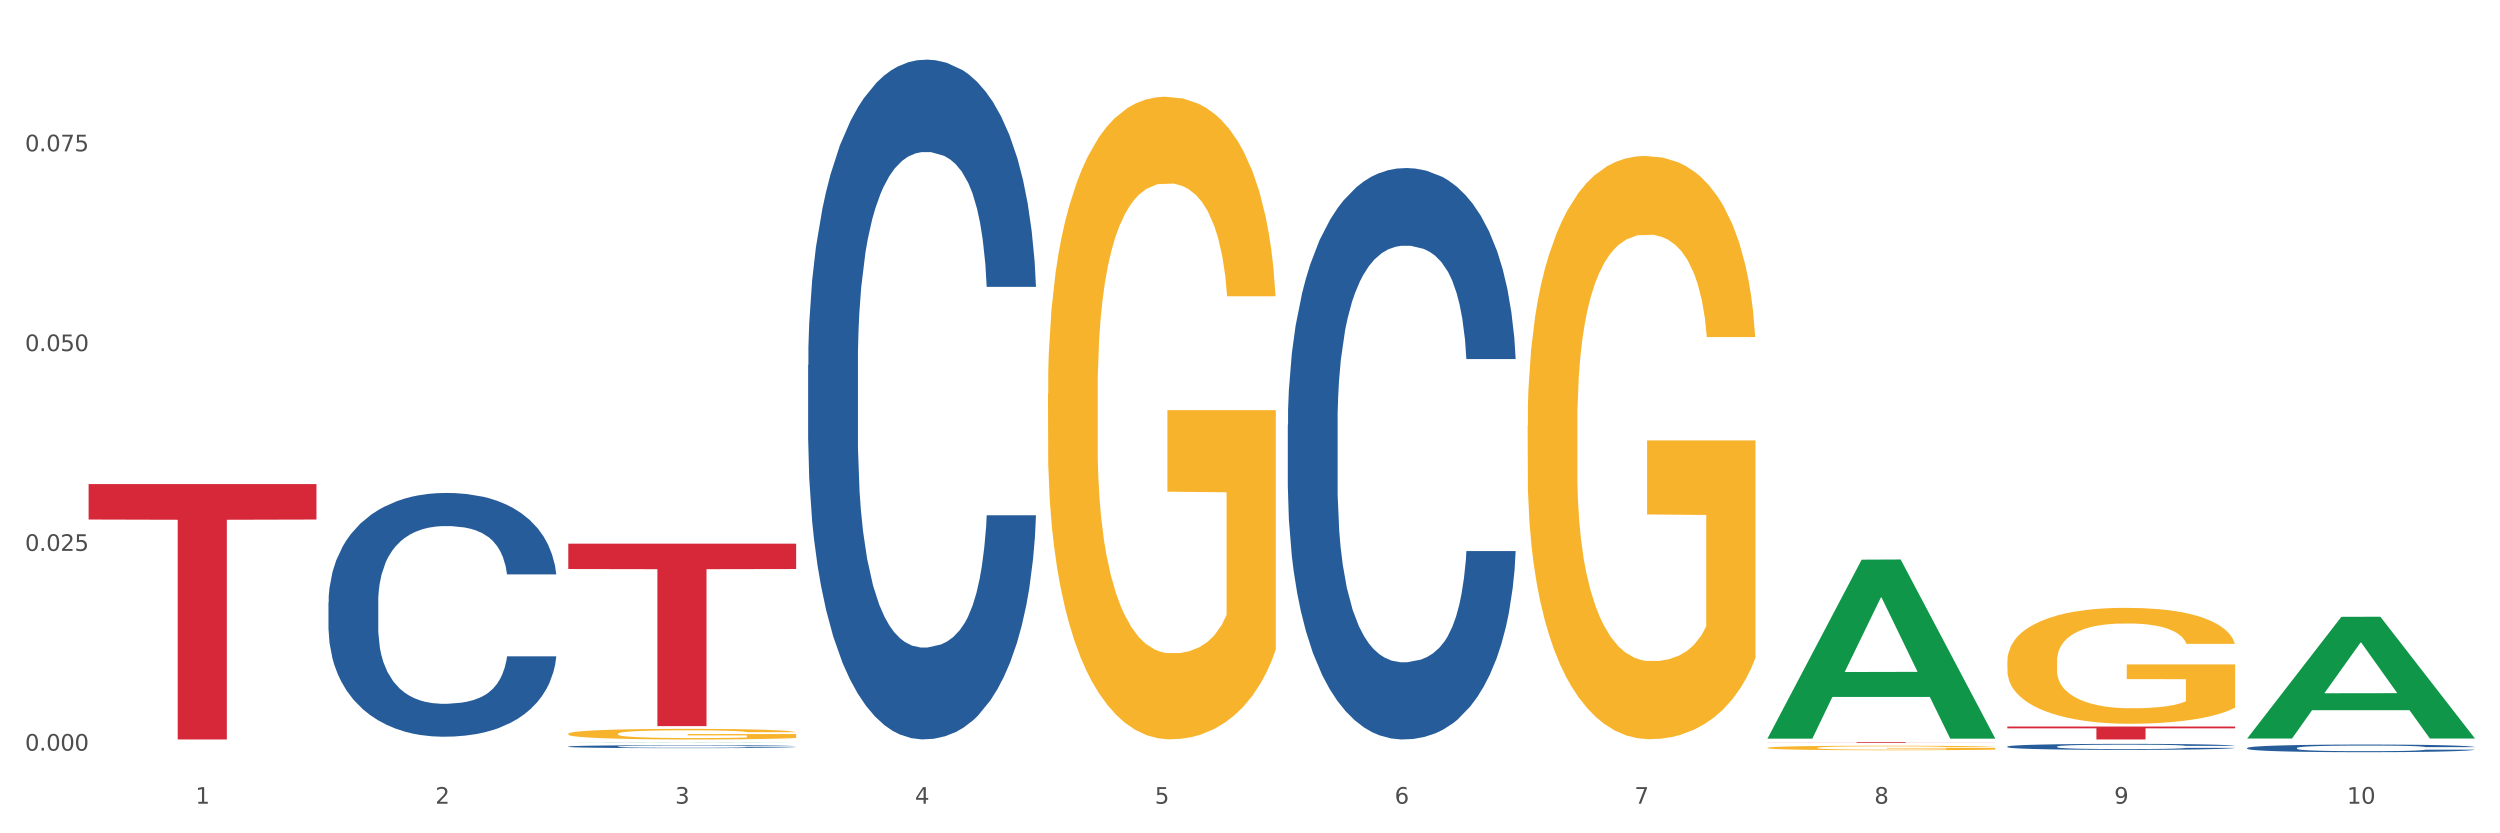 <?xml version="1.0" encoding="utf-8" standalone="no"?>
<!DOCTYPE svg PUBLIC "-//W3C//DTD SVG 1.1//EN"
  "http://www.w3.org/Graphics/SVG/1.1/DTD/svg11.dtd">
<svg xmlns:xlink="http://www.w3.org/1999/xlink" width="1080pt" height="360pt" viewBox="0 0 1080 360" xmlns="http://www.w3.org/2000/svg" version="1.1">
 <rect x="0" y="0" width="1080" height="360" fill="#333333" stroke="none"/>
 <defs>
  <style type="text/css">*{stroke-linejoin: round; stroke-linecap: butt}</style>
 </defs>
 <g id="figure_1">
  <g id="patch_1">
   <path d="M 0 360 
L 1080 360 
L 1080 0 
L 0 0 
z
" style="fill: #ffffff; stroke: #ffffff; stroke-linejoin: miter"/>
  </g>
  <g id="axes_1">
   <g id="matplotlib.axis_1">
    <g id="xtick_1">
     <g id="text_1">
      <!-- 1 -->
      <g style="fill: #4d4d4d" transform="translate(84.444 347.204) scale(0.096 -0.096)">
       <defs>
        <path id="DejaVuSans-31" d="M 794 531 
L 1825 531 
L 1825 4091 
L 703 3866 
L 703 4441 
L 1819 4666 
L 2450 4666 
L 2450 531 
L 3481 531 
L 3481 0 
L 794 0 
L 794 531 
z
" transform="scale(0.016)"/>
       </defs>
       <use xlink:href="#DejaVuSans-31"/>
      </g>
     </g>
    </g>
    <g id="xtick_2">
     <g id="text_2">
      <!-- 2 -->
      <g style="fill: #4d4d4d" transform="translate(188.053 347.204) scale(0.096 -0.096)">
       <defs>
        <path id="DejaVuSans-32" d="M 1228 531 
L 3431 531 
L 3431 0 
L 469 0 
L 469 531 
Q 828 903 1448 1529 
Q 2069 2156 2228 2338 
Q 2531 2678 2651 2914 
Q 2772 3150 2772 3378 
Q 2772 3750 2511 3984 
Q 2250 4219 1831 4219 
Q 1534 4219 1204 4116 
Q 875 4013 500 3803 
L 500 4441 
Q 881 4594 1212 4672 
Q 1544 4750 1819 4750 
Q 2544 4750 2975 4387 
Q 3406 4025 3406 3419 
Q 3406 3131 3298 2873 
Q 3191 2616 2906 2266 
Q 2828 2175 2409 1742 
Q 1991 1309 1228 531 
z
" transform="scale(0.016)"/>
       </defs>
       <use xlink:href="#DejaVuSans-32"/>
      </g>
     </g>
    </g>
    <g id="xtick_3">
     <g id="text_3">
      <!-- 3 -->
      <g style="fill: #4d4d4d" transform="translate(291.663 347.204) scale(0.096 -0.096)">
       <defs>
        <path id="DejaVuSans-33" d="M 2597 2516 
Q 3050 2419 3304 2112 
Q 3559 1806 3559 1356 
Q 3559 666 3084 287 
Q 2609 -91 1734 -91 
Q 1441 -91 1130 -33 
Q 819 25 488 141 
L 488 750 
Q 750 597 1062 519 
Q 1375 441 1716 441 
Q 2309 441 2620 675 
Q 2931 909 2931 1356 
Q 2931 1769 2642 2001 
Q 2353 2234 1838 2234 
L 1294 2234 
L 1294 2753 
L 1863 2753 
Q 2328 2753 2575 2939 
Q 2822 3125 2822 3475 
Q 2822 3834 2567 4026 
Q 2313 4219 1838 4219 
Q 1578 4219 1281 4162 
Q 984 4106 628 3988 
L 628 4550 
Q 988 4650 1302 4700 
Q 1616 4750 1894 4750 
Q 2613 4750 3031 4423 
Q 3450 4097 3450 3541 
Q 3450 3153 3228 2886 
Q 3006 2619 2597 2516 
z
" transform="scale(0.016)"/>
       </defs>
       <use xlink:href="#DejaVuSans-33"/>
      </g>
     </g>
    </g>
    <g id="xtick_4">
     <g id="text_4">
      <!-- 4 -->
      <g style="fill: #4d4d4d" transform="translate(395.273 347.204) scale(0.096 -0.096)">
       <defs>
        <path id="DejaVuSans-34" d="M 2419 4116 
L 825 1625 
L 2419 1625 
L 2419 4116 
z
M 2253 4666 
L 3047 4666 
L 3047 1625 
L 3713 1625 
L 3713 1100 
L 3047 1100 
L 3047 0 
L 2419 0 
L 2419 1100 
L 313 1100 
L 313 1709 
L 2253 4666 
z
" transform="scale(0.016)"/>
       </defs>
       <use xlink:href="#DejaVuSans-34"/>
      </g>
     </g>
    </g>
    <g id="xtick_5">
     <g id="text_5">
      <!-- 5 -->
      <g style="fill: #4d4d4d" transform="translate(498.883 347.204) scale(0.096 -0.096)">
       <defs>
        <path id="DejaVuSans-35" d="M 691 4666 
L 3169 4666 
L 3169 4134 
L 1269 4134 
L 1269 2991 
Q 1406 3038 1543 3061 
Q 1681 3084 1819 3084 
Q 2600 3084 3056 2656 
Q 3513 2228 3513 1497 
Q 3513 744 3044 326 
Q 2575 -91 1722 -91 
Q 1428 -91 1123 -41 
Q 819 9 494 109 
L 494 744 
Q 775 591 1075 516 
Q 1375 441 1709 441 
Q 2250 441 2565 725 
Q 2881 1009 2881 1497 
Q 2881 1984 2565 2268 
Q 2250 2553 1709 2553 
Q 1456 2553 1204 2497 
Q 953 2441 691 2322 
L 691 4666 
z
" transform="scale(0.016)"/>
       </defs>
       <use xlink:href="#DejaVuSans-35"/>
      </g>
     </g>
    </g>
    <g id="xtick_6">
     <g id="text_6">
      <!-- 6 -->
      <g style="fill: #4d4d4d" transform="translate(602.492 347.204) scale(0.096 -0.096)">
       <defs>
        <path id="DejaVuSans-36" d="M 2113 2584 
Q 1688 2584 1439 2293 
Q 1191 2003 1191 1497 
Q 1191 994 1439 701 
Q 1688 409 2113 409 
Q 2538 409 2786 701 
Q 3034 994 3034 1497 
Q 3034 2003 2786 2293 
Q 2538 2584 2113 2584 
z
M 3366 4563 
L 3366 3988 
Q 3128 4100 2886 4159 
Q 2644 4219 2406 4219 
Q 1781 4219 1451 3797 
Q 1122 3375 1075 2522 
Q 1259 2794 1537 2939 
Q 1816 3084 2150 3084 
Q 2853 3084 3261 2657 
Q 3669 2231 3669 1497 
Q 3669 778 3244 343 
Q 2819 -91 2113 -91 
Q 1303 -91 875 529 
Q 447 1150 447 2328 
Q 447 3434 972 4092 
Q 1497 4750 2381 4750 
Q 2619 4750 2861 4703 
Q 3103 4656 3366 4563 
z
" transform="scale(0.016)"/>
       </defs>
       <use xlink:href="#DejaVuSans-36"/>
      </g>
     </g>
    </g>
    <g id="xtick_7">
     <g id="text_7">
      <!-- 7 -->
      <g style="fill: #4d4d4d" transform="translate(706.102 347.204) scale(0.096 -0.096)">
       <defs>
        <path id="DejaVuSans-37" d="M 525 4666 
L 3525 4666 
L 3525 4397 
L 1831 0 
L 1172 0 
L 2766 4134 
L 525 4134 
L 525 4666 
z
" transform="scale(0.016)"/>
       </defs>
       <use xlink:href="#DejaVuSans-37"/>
      </g>
     </g>
    </g>
    <g id="xtick_8">
     <g id="text_8">
      <!-- 8 -->
      <g style="fill: #4d4d4d" transform="translate(809.712 347.204) scale(0.096 -0.096)">
       <defs>
        <path id="DejaVuSans-38" d="M 2034 2216 
Q 1584 2216 1326 1975 
Q 1069 1734 1069 1313 
Q 1069 891 1326 650 
Q 1584 409 2034 409 
Q 2484 409 2743 651 
Q 3003 894 3003 1313 
Q 3003 1734 2745 1975 
Q 2488 2216 2034 2216 
z
M 1403 2484 
Q 997 2584 770 2862 
Q 544 3141 544 3541 
Q 544 4100 942 4425 
Q 1341 4750 2034 4750 
Q 2731 4750 3128 4425 
Q 3525 4100 3525 3541 
Q 3525 3141 3298 2862 
Q 3072 2584 2669 2484 
Q 3125 2378 3379 2068 
Q 3634 1759 3634 1313 
Q 3634 634 3220 271 
Q 2806 -91 2034 -91 
Q 1263 -91 848 271 
Q 434 634 434 1313 
Q 434 1759 690 2068 
Q 947 2378 1403 2484 
z
M 1172 3481 
Q 1172 3119 1398 2916 
Q 1625 2713 2034 2713 
Q 2441 2713 2670 2916 
Q 2900 3119 2900 3481 
Q 2900 3844 2670 4047 
Q 2441 4250 2034 4250 
Q 1625 4250 1398 4047 
Q 1172 3844 1172 3481 
z
" transform="scale(0.016)"/>
       </defs>
       <use xlink:href="#DejaVuSans-38"/>
      </g>
     </g>
    </g>
    <g id="xtick_9">
     <g id="text_9">
      <!-- 9 -->
      <g style="fill: #4d4d4d" transform="translate(913.322 347.204) scale(0.096 -0.096)">
       <defs>
        <path id="DejaVuSans-39" d="M 703 97 
L 703 672 
Q 941 559 1184 500 
Q 1428 441 1663 441 
Q 2288 441 2617 861 
Q 2947 1281 2994 2138 
Q 2813 1869 2534 1725 
Q 2256 1581 1919 1581 
Q 1219 1581 811 2004 
Q 403 2428 403 3163 
Q 403 3881 828 4315 
Q 1253 4750 1959 4750 
Q 2769 4750 3195 4129 
Q 3622 3509 3622 2328 
Q 3622 1225 3098 567 
Q 2575 -91 1691 -91 
Q 1453 -91 1209 -44 
Q 966 3 703 97 
z
M 1959 2075 
Q 2384 2075 2632 2365 
Q 2881 2656 2881 3163 
Q 2881 3666 2632 3958 
Q 2384 4250 1959 4250 
Q 1534 4250 1286 3958 
Q 1038 3666 1038 3163 
Q 1038 2656 1286 2365 
Q 1534 2075 1959 2075 
z
" transform="scale(0.016)"/>
       </defs>
       <use xlink:href="#DejaVuSans-39"/>
      </g>
     </g>
    </g>
    <g id="xtick_10">
     <g id="text_10">
      <!-- 10 -->
      <g style="fill: #4d4d4d" transform="translate(1013.877 347.204) scale(0.096 -0.096)">
       <defs>
        <path id="DejaVuSans-30" d="M 2034 4250 
Q 1547 4250 1301 3770 
Q 1056 3291 1056 2328 
Q 1056 1369 1301 889 
Q 1547 409 2034 409 
Q 2525 409 2770 889 
Q 3016 1369 3016 2328 
Q 3016 3291 2770 3770 
Q 2525 4250 2034 4250 
z
M 2034 4750 
Q 2819 4750 3233 4129 
Q 3647 3509 3647 2328 
Q 3647 1150 3233 529 
Q 2819 -91 2034 -91 
Q 1250 -91 836 529 
Q 422 1150 422 2328 
Q 422 3509 836 4129 
Q 1250 4750 2034 4750 
z
" transform="scale(0.016)"/>
       </defs>
       <use xlink:href="#DejaVuSans-31"/>
       <use xlink:href="#DejaVuSans-30" transform="translate(63.623 0)"/>
      </g>
     </g>
    </g>
    <g id="xtick_11"/>
    <g id="xtick_12"/>
    <g id="xtick_13"/>
    <g id="xtick_14"/>
    <g id="xtick_15"/>
    <g id="xtick_16"/>
    <g id="xtick_17"/>
    <g id="xtick_18"/>
    <g id="xtick_19"/>
   </g>
   <g id="matplotlib.axis_2">
    <g id="ytick_1">
     <g id="text_11">
      <!-- 0.000 -->
      <g style="fill: #4d4d4d" transform="translate(10.8 324.284) scale(0.096 -0.096)">
       <defs>
        <path id="DejaVuSans-2e" d="M 684 794 
L 1344 794 
L 1344 0 
L 684 0 
L 684 794 
z
" transform="scale(0.016)"/>
       </defs>
       <use xlink:href="#DejaVuSans-30"/>
       <use xlink:href="#DejaVuSans-2e" transform="translate(63.623 0)"/>
       <use xlink:href="#DejaVuSans-30" transform="translate(95.41 0)"/>
       <use xlink:href="#DejaVuSans-30" transform="translate(159.033 0)"/>
       <use xlink:href="#DejaVuSans-30" transform="translate(222.656 0)"/>
      </g>
     </g>
    </g>
    <g id="ytick_2">
     <g id="text_12">
      <!-- 0.025 -->
      <g style="fill: #4d4d4d" transform="translate(10.8 237.98) scale(0.096 -0.096)">
       <use xlink:href="#DejaVuSans-30"/>
       <use xlink:href="#DejaVuSans-2e" transform="translate(63.623 0)"/>
       <use xlink:href="#DejaVuSans-30" transform="translate(95.41 0)"/>
       <use xlink:href="#DejaVuSans-32" transform="translate(159.033 0)"/>
       <use xlink:href="#DejaVuSans-35" transform="translate(222.656 0)"/>
      </g>
     </g>
    </g>
    <g id="ytick_3">
     <g id="text_13">
      <!-- 0.050 -->
      <g style="fill: #4d4d4d" transform="translate(10.8 151.676) scale(0.096 -0.096)">
       <use xlink:href="#DejaVuSans-30"/>
       <use xlink:href="#DejaVuSans-2e" transform="translate(63.623 0)"/>
       <use xlink:href="#DejaVuSans-30" transform="translate(95.41 0)"/>
       <use xlink:href="#DejaVuSans-35" transform="translate(159.033 0)"/>
       <use xlink:href="#DejaVuSans-30" transform="translate(222.656 0)"/>
      </g>
     </g>
    </g>
    <g id="ytick_4">
     <g id="text_14">
      <!-- 0.075 -->
      <g style="fill: #4d4d4d" transform="translate(10.8 65.372) scale(0.096 -0.096)">
       <use xlink:href="#DejaVuSans-30"/>
       <use xlink:href="#DejaVuSans-2e" transform="translate(63.623 0)"/>
       <use xlink:href="#DejaVuSans-30" transform="translate(95.41 0)"/>
       <use xlink:href="#DejaVuSans-37" transform="translate(159.033 0)"/>
       <use xlink:href="#DejaVuSans-35" transform="translate(222.656 0)"/>
      </g>
     </g>
    </g>
    <g id="ytick_5"/>
    <g id="ytick_6"/>
    <g id="ytick_7"/>
    <g id="ytick_8"/>
   </g>
   <g id="PolyCollection_1">
    <path d="M 245.502 320.742 
L 245.604 320.742 
L 286.193 320.637 
L 303.038 320.637 
L 343.932 320.742 
L 324.449 320.742 
L 315.621 320.718 
L 273.712 320.718 
L 273.408 320.718 
L 264.884 320.742 
L 245.502 320.742 
L 245.502 320.742 
L 278.989 320.703 
L 310.344 320.703 
L 294.819 320.659 
L 294.616 320.659 
L 294.413 320.659 
L 278.887 320.703 
L 278.989 320.703 
L 245.502 320.742 
z
" clip-path="url(#pd5813bc7c3)" style="fill: #109648"/>
    <path d="M 763.551 320.637 
L 861.981 320.637 
L 861.981 320.683 
L 823.262 320.683 
L 823.262 320.969 
L 802.037 320.969 
L 802.037 320.683 
L 763.551 320.683 
L 763.551 320.637 
L 763.551 320.637 
z
" clip-path="url(#pd5813bc7c3)" style="fill: #d62839"/>
    <path d="M 867.161 313.851 
L 965.59 313.851 
L 965.59 314.63 
L 926.872 314.635 
L 926.872 319.457 
L 905.646 319.457 
L 905.646 314.635 
L 867.161 314.63 
L 867.161 313.856 
L 867.161 313.851 
z
" clip-path="url(#pd5813bc7c3)" style="fill: #d62839"/>
    <path d="M 245.502 316.991 
L 245.619 316.987 
L 245.619 316.836 
L 245.851 316.706 
L 247.013 316.392 
L 248.756 316.132 
L 250.035 315.994 
L 251.313 315.881 
L 252.824 315.768 
L 254.683 315.651 
L 258.053 315.479 
L 260.145 315.391 
L 262.701 315.299 
L 267.35 315.165 
L 270.72 315.09 
L 274.206 315.027 
L 279.9 314.951 
L 283.619 314.918 
L 287.57 314.893 
L 292.335 314.876 
L 295.937 314.872 
L 303.84 314.884 
L 310.58 314.922 
L 313.834 314.951 
L 318.017 315.002 
L 320.225 315.035 
L 323.828 315.102 
L 327.546 315.19 
L 330.103 315.266 
L 333.938 315.408 
L 336.843 315.55 
L 339.516 315.726 
L 340.91 315.848 
L 341.956 315.961 
L 342.886 316.09 
L 343.816 316.296 
L 322.898 316.296 
L 322.084 316.149 
L 320.806 316.011 
L 318.947 315.877 
L 317.32 315.793 
L 314.531 315.688 
L 311.974 315.621 
L 309.301 315.571 
L 306.048 315.529 
L 303.491 315.508 
L 299.888 315.492 
L 292.8 315.496 
L 288.035 315.529 
L 284.781 315.571 
L 282.689 315.609 
L 280.83 315.651 
L 278.738 315.709 
L 276.298 315.797 
L 274.555 315.877 
L 272.812 315.977 
L 271.417 316.078 
L 270.139 316.195 
L 269.093 316.321 
L 268.28 316.451 
L 267.582 316.61 
L 267.001 316.874 
L 267.001 317.447 
L 267.234 317.577 
L 267.815 317.749 
L 268.512 317.879 
L 269.674 318.033 
L 270.72 318.138 
L 272.695 318.289 
L 274.903 318.415 
L 276.647 318.494 
L 278.39 318.561 
L 281.411 318.653 
L 284.781 318.729 
L 287.686 318.775 
L 291.638 318.817 
L 294.31 318.833 
L 296.635 318.842 
L 302.329 318.842 
L 306.396 318.829 
L 310.928 318.8 
L 314.415 318.762 
L 317.32 318.716 
L 320.574 318.641 
L 322.665 318.569 
L 322.665 317.694 
L 297.099 317.69 
L 297.099 317.108 
L 343.932 317.108 
L 343.932 318.817 
L 341.956 318.904 
L 339.748 318.984 
L 337.424 319.055 
L 333.938 319.143 
L 329.754 319.227 
L 326.036 319.286 
L 322.084 319.336 
L 317.436 319.382 
L 311.393 319.424 
L 307.674 319.44 
L 303.026 319.453 
L 297.564 319.457 
L 292.8 319.449 
L 288.151 319.428 
L 283.271 319.39 
L 278.506 319.336 
L 274.903 319.281 
L 271.301 319.214 
L 267.466 319.126 
L 264.445 319.043 
L 262.12 318.967 
L 259.564 318.871 
L 256.775 318.745 
L 254.683 318.632 
L 252.824 318.515 
L 250.848 318.364 
L 249.454 318.234 
L 248.059 318.071 
L 247.246 317.95 
L 246.316 317.761 
L 245.619 317.497 
L 245.502 316.991 
z
" clip-path="url(#pd5813bc7c3)" style="fill: #f7b32b"/>
    <path d="M 141.893 260.27 
L 142.009 260.174 
L 142.009 257.481 
L 142.358 253.826 
L 143.638 247.094 
L 145.267 241.996 
L 148.059 236.033 
L 149.572 233.532 
L 151.55 230.743 
L 155.622 226.222 
L 160.276 222.375 
L 163.533 220.259 
L 165.977 218.913 
L 171.445 216.508 
L 174.586 215.45 
L 177.844 214.585 
L 180.636 214.008 
L 185.29 213.334 
L 189.013 213.046 
L 193.318 212.95 
L 196.925 213.046 
L 201.695 213.431 
L 208.676 214.585 
L 211.352 215.258 
L 214.958 216.412 
L 218.682 217.951 
L 221.707 219.49 
L 225.197 221.702 
L 228.804 224.587 
L 232.294 228.242 
L 234.737 231.609 
L 236.715 235.167 
L 238.46 239.495 
L 239.74 244.208 
L 240.322 248.152 
L 219.031 248.152 
L 218.449 244.593 
L 217.285 240.746 
L 216.122 238.149 
L 214.842 236.033 
L 212.864 233.628 
L 211.119 232.089 
L 208.21 230.262 
L 205.534 229.108 
L 203.324 228.435 
L 200.648 227.858 
L 194.947 227.28 
L 190.875 227.28 
L 188.315 227.473 
L 185.174 227.954 
L 182.498 228.627 
L 179.356 229.781 
L 176.913 231.031 
L 174.47 232.667 
L 173.074 233.821 
L 170.979 235.937 
L 169.583 237.668 
L 167.722 240.65 
L 166.675 242.765 
L 164.813 248.248 
L 163.999 252.287 
L 163.65 255.077 
L 163.417 258.154 
L 163.417 273.158 
L 164.115 279.891 
L 164.697 282.776 
L 165.627 286.047 
L 167.373 290.279 
L 169.932 294.414 
L 172.608 297.396 
L 174.819 299.223 
L 176.913 300.57 
L 179.007 301.628 
L 181.567 302.59 
L 183.661 303.167 
L 186.803 303.744 
L 190.526 304.032 
L 193.434 304.032 
L 199.368 303.551 
L 202.044 303.071 
L 204.604 302.397 
L 207.396 301.339 
L 209.606 300.185 
L 210.886 299.319 
L 212.981 297.492 
L 214.609 295.568 
L 216.006 293.356 
L 216.936 291.433 
L 217.983 288.547 
L 218.798 285.277 
L 219.031 283.546 
L 240.322 283.546 
L 239.857 287.008 
L 239.042 290.375 
L 237.413 294.895 
L 236.134 297.492 
L 234.156 300.666 
L 232.061 303.359 
L 229.153 306.341 
L 226.477 308.553 
L 223.684 310.476 
L 220.659 312.208 
L 215.191 314.612 
L 213.213 315.285 
L 209.025 316.44 
L 205.767 317.113 
L 200.997 317.786 
L 196.11 318.171 
L 190.991 318.267 
L 186.454 318.075 
L 181.451 317.498 
L 178.309 316.92 
L 174.819 316.055 
L 170.747 314.708 
L 166.907 313.073 
L 163.301 311.15 
L 159.926 308.938 
L 156.785 306.437 
L 152.713 302.301 
L 149.688 298.262 
L 147.477 294.51 
L 145.965 291.337 
L 144.452 287.297 
L 143.638 284.508 
L 142.358 277.775 
L 141.893 271.523 
L 141.893 260.27 
z
" clip-path="url(#pd5813bc7c3)" style="fill: #255c99"/>
    <path d="M 245.502 322.499 
L 245.619 322.498 
L 245.619 322.465 
L 245.968 322.42 
L 247.248 322.338 
L 248.877 322.276 
L 251.669 322.203 
L 253.181 322.173 
L 255.159 322.139 
L 259.231 322.084 
L 263.885 322.037 
L 267.143 322.011 
L 269.586 321.995 
L 275.055 321.965 
L 278.196 321.952 
L 281.454 321.942 
L 284.246 321.935 
L 288.9 321.927 
L 292.623 321.923 
L 296.928 321.922 
L 300.534 321.923 
L 305.305 321.928 
L 312.285 321.942 
L 314.961 321.95 
L 318.568 321.964 
L 322.291 321.983 
L 325.316 322.002 
L 328.807 322.029 
L 332.413 322.064 
L 335.904 322.108 
L 338.347 322.149 
L 340.325 322.193 
L 342.07 322.246 
L 343.35 322.303 
L 343.932 322.351 
L 322.64 322.351 
L 322.059 322.308 
L 320.895 322.261 
L 319.732 322.229 
L 318.452 322.203 
L 316.474 322.174 
L 314.729 322.155 
L 311.82 322.133 
L 309.144 322.119 
L 306.934 322.111 
L 304.258 322.104 
L 298.557 322.097 
L 294.484 322.097 
L 291.925 322.099 
L 288.783 322.105 
L 286.107 322.113 
L 282.966 322.127 
L 280.523 322.142 
L 278.08 322.162 
L 276.683 322.176 
L 274.589 322.202 
L 273.193 322.223 
L 271.331 322.26 
L 270.284 322.285 
L 268.423 322.352 
L 267.608 322.402 
L 267.259 322.436 
L 267.027 322.473 
L 267.027 322.656 
L 267.725 322.738 
L 268.306 322.773 
L 269.237 322.813 
L 270.982 322.865 
L 273.542 322.915 
L 276.218 322.952 
L 278.429 322.974 
L 280.523 322.99 
L 282.617 323.003 
L 285.177 323.015 
L 287.271 323.022 
L 290.412 323.029 
L 294.135 323.033 
L 297.044 323.033 
L 302.978 323.027 
L 305.654 323.021 
L 308.213 323.013 
L 311.006 323 
L 313.216 322.986 
L 314.496 322.975 
L 316.59 322.953 
L 318.219 322.929 
L 319.615 322.902 
L 320.546 322.879 
L 321.593 322.844 
L 322.408 322.804 
L 322.64 322.783 
L 343.932 322.783 
L 343.466 322.825 
L 342.652 322.866 
L 341.023 322.921 
L 339.743 322.953 
L 337.765 322.992 
L 335.671 323.024 
L 332.762 323.061 
L 330.087 323.088 
L 327.294 323.111 
L 324.269 323.132 
L 318.801 323.162 
L 316.823 323.17 
L 312.635 323.184 
L 309.377 323.192 
L 304.607 323.2 
L 299.72 323.205 
L 294.601 323.206 
L 290.063 323.204 
L 285.06 323.197 
L 281.919 323.19 
L 278.429 323.179 
L 274.356 323.163 
L 270.517 323.143 
L 266.91 323.119 
L 263.536 323.093 
L 260.395 323.062 
L 256.323 323.012 
L 253.298 322.962 
L 251.087 322.917 
L 249.575 322.878 
L 248.062 322.829 
L 247.248 322.795 
L 245.968 322.712 
L 245.502 322.636 
L 245.502 322.499 
z
" clip-path="url(#pd5813bc7c3)" style="fill: #255c99"/>
    <path d="M 349.112 157.707 
L 349.229 157.439 
L 349.229 149.93 
L 349.578 139.739 
L 350.857 120.966 
L 352.486 106.752 
L 355.279 90.124 
L 356.791 83.151 
L 358.769 75.374 
L 362.841 62.769 
L 367.495 52.042 
L 370.753 46.142 
L 373.196 42.387 
L 378.664 35.682 
L 381.806 32.732 
L 385.063 30.319 
L 387.856 28.71 
L 392.51 26.832 
L 396.233 26.028 
L 400.537 25.759 
L 404.144 26.028 
L 408.914 27.1 
L 415.895 30.319 
L 418.571 32.196 
L 422.178 35.414 
L 425.901 39.705 
L 428.926 43.996 
L 432.416 50.164 
L 436.023 58.21 
L 439.514 68.401 
L 441.957 77.788 
L 443.935 87.71 
L 445.68 99.779 
L 446.96 112.92 
L 447.542 123.916 
L 426.25 123.916 
L 425.668 113.993 
L 424.505 103.265 
L 423.341 96.024 
L 422.062 90.124 
L 420.084 83.419 
L 418.339 79.129 
L 415.43 74.033 
L 412.754 70.815 
L 410.543 68.937 
L 407.867 67.328 
L 402.166 65.719 
L 398.094 65.719 
L 395.535 66.256 
L 392.393 67.597 
L 389.717 69.474 
L 386.576 72.692 
L 384.133 76.178 
L 381.689 80.738 
L 380.293 83.956 
L 378.199 89.856 
L 376.803 94.683 
L 374.941 102.997 
L 373.894 108.897 
L 372.033 124.184 
L 371.218 135.448 
L 370.869 143.225 
L 370.636 151.807 
L 370.636 193.644 
L 371.334 212.417 
L 371.916 220.463 
L 372.847 229.581 
L 374.592 241.381 
L 377.152 252.913 
L 379.828 261.227 
L 382.038 266.322 
L 384.133 270.077 
L 386.227 273.027 
L 388.786 275.709 
L 390.881 277.318 
L 394.022 278.927 
L 397.745 279.732 
L 400.654 279.732 
L 406.587 278.391 
L 409.263 277.05 
L 411.823 275.173 
L 414.615 272.222 
L 416.826 269.004 
L 418.106 266.591 
L 420.2 261.495 
L 421.829 256.131 
L 423.225 249.963 
L 424.156 244.599 
L 425.203 236.554 
L 426.017 227.435 
L 426.25 222.608 
L 447.542 222.608 
L 447.076 232.263 
L 446.262 241.649 
L 444.633 254.254 
L 443.353 261.495 
L 441.375 270.345 
L 439.281 277.854 
L 436.372 286.168 
L 433.696 292.336 
L 430.904 297.7 
L 427.879 302.527 
L 422.411 309.232 
L 420.433 311.109 
L 416.244 314.328 
L 412.987 316.205 
L 408.216 318.082 
L 403.33 319.155 
L 398.211 319.423 
L 393.673 318.887 
L 388.67 317.278 
L 385.529 315.669 
L 382.038 313.255 
L 377.966 309.5 
L 374.127 304.941 
L 370.52 299.577 
L 367.146 293.409 
L 364.005 286.436 
L 359.932 274.904 
L 356.907 263.641 
L 354.697 253.181 
L 353.184 244.331 
L 351.672 233.067 
L 350.857 225.29 
L 349.578 206.517 
L 349.112 189.085 
L 349.112 157.707 
z
" clip-path="url(#pd5813bc7c3)" style="fill: #255c99"/>
    <path d="M 867.161 285.732 
L 867.277 285.686 
L 867.277 284.039 
L 867.51 282.622 
L 868.672 279.191 
L 870.415 276.356 
L 871.693 274.846 
L 872.971 273.611 
L 874.482 272.376 
L 876.342 271.096 
L 879.712 269.221 
L 881.803 268.26 
L 884.36 267.254 
L 889.008 265.79 
L 892.378 264.967 
L 895.865 264.281 
L 901.559 263.458 
L 905.278 263.092 
L 909.229 262.817 
L 913.993 262.634 
L 917.596 262.589 
L 925.498 262.726 
L 932.238 263.137 
L 935.492 263.458 
L 939.676 264.006 
L 941.884 264.372 
L 945.486 265.104 
L 949.205 266.065 
L 951.761 266.888 
L 955.596 268.443 
L 958.501 269.998 
L 961.174 271.919 
L 962.569 273.245 
L 963.615 274.48 
L 964.544 275.898 
L 965.474 278.139 
L 944.556 278.139 
L 943.743 276.539 
L 942.465 275.029 
L 940.605 273.566 
L 938.978 272.651 
L 936.189 271.507 
L 933.633 270.776 
L 930.96 270.227 
L 927.706 269.769 
L 925.149 269.541 
L 921.547 269.358 
L 914.458 269.403 
L 909.694 269.769 
L 906.44 270.227 
L 904.348 270.638 
L 902.489 271.096 
L 900.397 271.736 
L 897.956 272.697 
L 896.213 273.566 
L 894.47 274.663 
L 893.076 275.761 
L 891.797 277.042 
L 890.751 278.414 
L 889.938 279.832 
L 889.241 281.57 
L 888.66 284.451 
L 888.66 290.717 
L 888.892 292.135 
L 889.473 294.01 
L 890.17 295.428 
L 891.333 297.12 
L 892.378 298.264 
L 894.354 299.91 
L 896.562 301.283 
L 898.305 302.152 
L 900.048 302.883 
L 903.07 303.89 
L 906.44 304.713 
L 909.345 305.216 
L 913.296 305.673 
L 915.969 305.856 
L 918.293 305.948 
L 923.987 305.948 
L 928.055 305.811 
L 932.587 305.49 
L 936.073 305.079 
L 938.978 304.576 
L 942.232 303.752 
L 944.324 302.975 
L 944.324 293.416 
L 918.758 293.37 
L 918.758 287.012 
L 965.59 287.012 
L 965.59 305.673 
L 963.615 306.634 
L 961.407 307.503 
L 959.083 308.28 
L 955.596 309.241 
L 951.413 310.156 
L 947.694 310.796 
L 943.743 311.345 
L 939.095 311.848 
L 933.052 312.305 
L 929.333 312.488 
L 924.685 312.625 
L 919.223 312.671 
L 914.458 312.58 
L 909.81 312.351 
L 904.929 311.939 
L 900.164 311.345 
L 896.562 310.75 
L 892.959 310.018 
L 889.125 309.058 
L 886.103 308.143 
L 883.779 307.32 
L 881.222 306.268 
L 878.433 304.896 
L 876.342 303.661 
L 874.482 302.38 
L 872.507 300.734 
L 871.112 299.316 
L 869.718 297.532 
L 868.904 296.206 
L 867.974 294.147 
L 867.277 291.266 
L 867.161 285.732 
z
" clip-path="url(#pd5813bc7c3)" style="fill: #f7b32b"/>
    <path d="M 763.551 323.053 
L 763.667 323.052 
L 763.667 322.987 
L 763.9 322.932 
L 765.062 322.798 
L 766.805 322.687 
L 768.083 322.628 
L 769.362 322.58 
L 770.872 322.531 
L 772.732 322.481 
L 776.102 322.408 
L 778.194 322.37 
L 780.75 322.331 
L 785.399 322.274 
L 788.769 322.242 
L 792.255 322.215 
L 797.949 322.183 
L 801.668 322.168 
L 805.619 322.158 
L 810.384 322.151 
L 813.986 322.149 
L 821.888 322.154 
L 828.628 322.17 
L 831.882 322.183 
L 836.066 322.204 
L 838.274 322.218 
L 841.876 322.247 
L 845.595 322.285 
L 848.152 322.317 
L 851.987 322.378 
L 854.892 322.438 
L 857.565 322.513 
L 858.959 322.565 
L 860.005 322.614 
L 860.935 322.669 
L 861.864 322.757 
L 840.947 322.757 
L 840.133 322.694 
L 838.855 322.635 
L 836.996 322.578 
L 835.369 322.542 
L 832.58 322.497 
L 830.023 322.469 
L 827.35 322.447 
L 824.096 322.429 
L 821.54 322.42 
L 817.937 322.413 
L 810.848 322.415 
L 806.084 322.429 
L 802.83 322.447 
L 800.738 322.463 
L 798.879 322.481 
L 796.787 322.506 
L 794.347 322.544 
L 792.604 322.578 
L 790.86 322.621 
L 789.466 322.664 
L 788.188 322.714 
L 787.142 322.767 
L 786.328 322.823 
L 785.631 322.891 
L 785.05 323.003 
L 785.05 323.248 
L 785.282 323.304 
L 785.863 323.377 
L 786.561 323.432 
L 787.723 323.498 
L 788.769 323.543 
L 790.744 323.607 
L 792.952 323.661 
L 794.695 323.695 
L 796.438 323.724 
L 799.46 323.763 
L 802.83 323.795 
L 805.735 323.815 
L 809.686 323.833 
L 812.359 323.84 
L 814.683 323.843 
L 820.378 323.843 
L 824.445 323.838 
L 828.977 323.826 
L 832.463 323.809 
L 835.369 323.79 
L 838.622 323.758 
L 840.714 323.727 
L 840.714 323.354 
L 815.148 323.352 
L 815.148 323.103 
L 861.981 323.103 
L 861.981 323.833 
L 860.005 323.87 
L 857.797 323.904 
L 855.473 323.935 
L 851.987 323.972 
L 847.803 324.008 
L 844.084 324.033 
L 840.133 324.054 
L 835.485 324.074 
L 829.442 324.092 
L 825.723 324.099 
L 821.075 324.104 
L 815.613 324.106 
L 810.848 324.103 
L 806.2 324.094 
L 801.319 324.078 
L 796.555 324.054 
L 792.952 324.031 
L 789.35 324.003 
L 785.515 323.965 
L 782.493 323.929 
L 780.169 323.897 
L 777.613 323.856 
L 774.824 323.802 
L 772.732 323.754 
L 770.872 323.704 
L 768.897 323.64 
L 767.502 323.584 
L 766.108 323.515 
L 765.294 323.463 
L 764.365 323.382 
L 763.667 323.27 
L 763.551 323.053 
z
" clip-path="url(#pd5813bc7c3)" style="fill: #f7b32b"/>
    <path d="M 245.502 234.861 
L 343.932 234.861 
L 343.932 245.816 
L 305.213 245.89 
L 305.213 313.692 
L 283.988 313.692 
L 283.988 245.89 
L 245.502 245.816 
L 245.502 234.935 
L 245.502 234.861 
z
" clip-path="url(#pd5813bc7c3)" style="fill: #d62839"/>
    <path d="M 452.722 170.071 
L 452.838 169.818 
L 452.838 160.69 
L 453.071 152.831 
L 454.233 133.815 
L 455.976 118.096 
L 457.254 109.729 
L 458.532 102.884 
L 460.043 96.038 
L 461.903 88.939 
L 465.273 78.544 
L 467.364 73.22 
L 469.921 67.642 
L 474.569 59.529 
L 477.939 54.965 
L 481.426 51.162 
L 487.12 46.599 
L 490.839 44.57 
L 494.79 43.049 
L 499.554 42.035 
L 503.157 41.781 
L 511.059 42.542 
L 517.799 44.824 
L 521.053 46.599 
L 525.237 49.641 
L 527.445 51.669 
L 531.047 55.726 
L 534.766 61.05 
L 537.322 65.614 
L 541.157 74.234 
L 544.062 82.854 
L 546.735 93.503 
L 548.13 100.855 
L 549.176 107.701 
L 550.105 115.561 
L 551.035 127.984 
L 530.117 127.984 
L 529.304 119.11 
L 528.026 110.743 
L 526.166 102.63 
L 524.539 97.559 
L 521.75 91.221 
L 519.194 87.164 
L 516.521 84.122 
L 513.267 81.587 
L 510.71 80.319 
L 507.108 79.305 
L 500.019 79.558 
L 495.255 81.587 
L 492.001 84.122 
L 489.909 86.404 
L 488.05 88.939 
L 485.958 92.489 
L 483.517 97.813 
L 481.774 102.63 
L 480.031 108.715 
L 478.637 114.8 
L 477.358 121.899 
L 476.312 129.505 
L 475.499 137.365 
L 474.802 146.999 
L 474.221 162.972 
L 474.221 197.707 
L 474.453 205.566 
L 475.034 215.961 
L 475.731 223.821 
L 476.894 233.202 
L 477.939 239.54 
L 479.915 248.668 
L 482.123 256.274 
L 483.866 261.091 
L 485.609 265.148 
L 488.631 270.725 
L 492.001 275.289 
L 494.906 278.078 
L 498.857 280.613 
L 501.53 281.627 
L 503.854 282.135 
L 509.548 282.135 
L 513.616 281.374 
L 518.148 279.599 
L 521.634 277.317 
L 524.539 274.528 
L 527.793 269.965 
L 529.885 265.655 
L 529.885 212.665 
L 504.319 212.412 
L 504.319 177.17 
L 551.151 177.17 
L 551.151 280.613 
L 549.176 285.938 
L 546.968 290.755 
L 544.644 295.065 
L 541.157 300.389 
L 536.974 305.46 
L 533.255 309.01 
L 529.304 312.052 
L 524.656 314.841 
L 518.613 317.376 
L 514.894 318.39 
L 510.246 319.151 
L 504.784 319.405 
L 500.019 318.897 
L 495.371 317.63 
L 490.49 315.348 
L 485.725 312.052 
L 482.123 308.756 
L 478.52 304.699 
L 474.686 299.375 
L 471.664 294.304 
L 469.34 289.741 
L 466.783 283.909 
L 463.994 276.303 
L 461.903 269.458 
L 460.043 262.359 
L 458.068 253.231 
L 456.673 245.372 
L 455.279 235.484 
L 454.465 228.131 
L 453.535 216.722 
L 452.838 200.749 
L 452.722 170.071 
z
" clip-path="url(#pd5813bc7c3)" style="fill: #f7b32b"/>
    <path d="M 659.941 183.805 
L 660.058 183.575 
L 660.058 175.291 
L 660.29 168.157 
L 661.452 150.898 
L 663.195 136.631 
L 664.474 129.037 
L 665.752 122.823 
L 667.263 116.61 
L 669.122 110.167 
L 672.492 100.732 
L 674.584 95.9 
L 677.14 90.837 
L 681.789 83.473 
L 685.159 79.331 
L 688.645 75.879 
L 694.339 71.737 
L 698.058 69.896 
L 702.009 68.515 
L 706.774 67.595 
L 710.376 67.365 
L 718.279 68.055 
L 725.019 70.126 
L 728.273 71.737 
L 732.456 74.498 
L 734.664 76.339 
L 738.267 80.021 
L 741.985 84.854 
L 744.542 88.996 
L 748.377 96.82 
L 751.282 104.644 
L 753.955 114.309 
L 755.349 120.983 
L 756.395 127.196 
L 757.325 134.329 
L 758.255 145.605 
L 737.337 145.605 
L 736.523 137.551 
L 735.245 129.957 
L 733.386 122.593 
L 731.759 117.991 
L 728.97 112.238 
L 726.413 108.556 
L 723.74 105.795 
L 720.487 103.493 
L 717.93 102.343 
L 714.327 101.422 
L 707.239 101.653 
L 702.474 103.493 
L 699.22 105.795 
L 697.128 107.866 
L 695.269 110.167 
L 693.177 113.389 
L 690.737 118.221 
L 688.994 122.593 
L 687.251 128.116 
L 685.856 133.639 
L 684.578 140.082 
L 683.532 146.986 
L 682.719 154.12 
L 682.021 162.864 
L 681.44 177.362 
L 681.44 208.888 
L 681.673 216.022 
L 682.254 225.457 
L 682.951 232.59 
L 684.113 241.105 
L 685.159 246.858 
L 687.134 255.142 
L 689.342 262.046 
L 691.086 266.418 
L 692.829 270.1 
L 695.85 275.162 
L 699.22 279.304 
L 702.125 281.836 
L 706.077 284.137 
L 708.749 285.057 
L 711.074 285.518 
L 716.768 285.518 
L 720.835 284.827 
L 725.367 283.217 
L 728.854 281.145 
L 731.759 278.614 
L 735.013 274.472 
L 737.104 270.56 
L 737.104 222.465 
L 711.538 222.235 
L 711.538 190.248 
L 758.371 190.248 
L 758.371 284.137 
L 756.395 288.969 
L 754.187 293.342 
L 751.863 297.254 
L 748.377 302.086 
L 744.193 306.689 
L 740.475 309.91 
L 736.523 312.672 
L 731.875 315.203 
L 725.832 317.504 
L 722.113 318.425 
L 717.465 319.115 
L 712.003 319.345 
L 707.239 318.885 
L 702.59 317.734 
L 697.71 315.663 
L 692.945 312.672 
L 689.342 309.68 
L 685.74 305.998 
L 681.905 301.166 
L 678.884 296.563 
L 676.559 292.421 
L 674.003 287.129 
L 671.214 280.225 
L 669.122 274.012 
L 667.263 267.568 
L 665.287 259.284 
L 663.893 252.15 
L 662.498 243.176 
L 661.685 236.502 
L 660.755 226.147 
L 660.058 211.649 
L 659.941 183.805 
z
" clip-path="url(#pd5813bc7c3)" style="fill: #f7b32b"/>
    <path d="M 867.161 322.514 
L 867.277 322.512 
L 867.277 322.445 
L 867.626 322.355 
L 868.906 322.19 
L 870.535 322.064 
L 873.327 321.917 
L 874.84 321.856 
L 876.818 321.787 
L 880.89 321.676 
L 885.544 321.581 
L 888.801 321.529 
L 891.245 321.496 
L 896.713 321.436 
L 899.854 321.41 
L 903.112 321.389 
L 905.904 321.375 
L 910.558 321.358 
L 914.281 321.351 
L 918.586 321.349 
L 922.193 321.351 
L 926.963 321.361 
L 933.944 321.389 
L 936.62 321.406 
L 940.227 321.434 
L 943.95 321.472 
L 946.975 321.51 
L 950.465 321.564 
L 954.072 321.635 
L 957.562 321.725 
L 960.006 321.808 
L 961.984 321.896 
L 963.729 322.002 
L 965.009 322.118 
L 965.59 322.216 
L 944.299 322.216 
L 943.717 322.128 
L 942.554 322.033 
L 941.39 321.969 
L 940.11 321.917 
L 938.132 321.858 
L 936.387 321.82 
L 933.479 321.775 
L 930.803 321.747 
L 928.592 321.73 
L 925.916 321.716 
L 920.215 321.702 
L 916.143 321.702 
L 913.583 321.706 
L 910.442 321.718 
L 907.766 321.735 
L 904.625 321.763 
L 902.181 321.794 
L 899.738 321.834 
L 898.342 321.863 
L 896.248 321.915 
L 894.851 321.957 
L 892.99 322.031 
L 891.943 322.083 
L 890.081 322.218 
L 889.267 322.317 
L 888.918 322.386 
L 888.685 322.462 
L 888.685 322.831 
L 889.383 322.997 
L 889.965 323.068 
L 890.896 323.149 
L 892.641 323.253 
L 895.201 323.355 
L 897.877 323.428 
L 900.087 323.473 
L 902.181 323.506 
L 904.276 323.532 
L 906.835 323.556 
L 908.929 323.57 
L 912.071 323.584 
L 915.794 323.592 
L 918.703 323.592 
L 924.636 323.58 
L 927.312 323.568 
L 929.872 323.551 
L 932.664 323.525 
L 934.875 323.497 
L 936.155 323.476 
L 938.249 323.431 
L 939.878 323.383 
L 941.274 323.329 
L 942.205 323.281 
L 943.252 323.21 
L 944.066 323.13 
L 944.299 323.087 
L 965.59 323.087 
L 965.125 323.172 
L 964.31 323.255 
L 962.682 323.367 
L 961.402 323.431 
L 959.424 323.509 
L 957.33 323.575 
L 954.421 323.648 
L 951.745 323.703 
L 948.953 323.75 
L 945.928 323.793 
L 940.459 323.852 
L 938.481 323.869 
L 934.293 323.897 
L 931.035 323.914 
L 926.265 323.93 
L 921.379 323.94 
L 916.259 323.942 
L 911.722 323.937 
L 906.719 323.923 
L 903.577 323.909 
L 900.087 323.888 
L 896.015 323.854 
L 892.176 323.814 
L 888.569 323.767 
L 885.195 323.712 
L 882.053 323.651 
L 877.981 323.549 
L 874.956 323.449 
L 872.746 323.357 
L 871.233 323.279 
L 869.721 323.179 
L 868.906 323.111 
L 867.626 322.945 
L 867.161 322.791 
L 867.161 322.514 
z
" clip-path="url(#pd5813bc7c3)" style="fill: #255c99"/>
    <path d="M 970.771 323.128 
L 970.887 323.125 
L 970.887 323.041 
L 971.236 322.926 
L 972.516 322.714 
L 974.145 322.554 
L 976.937 322.367 
L 978.45 322.288 
L 980.428 322.201 
L 984.5 322.059 
L 989.154 321.938 
L 992.411 321.872 
L 994.854 321.829 
L 1000.323 321.754 
L 1003.464 321.721 
L 1006.722 321.693 
L 1009.514 321.675 
L 1014.168 321.654 
L 1017.891 321.645 
L 1022.196 321.642 
L 1025.803 321.645 
L 1030.573 321.657 
L 1037.554 321.693 
L 1040.23 321.715 
L 1043.836 321.751 
L 1047.56 321.799 
L 1050.585 321.847 
L 1054.075 321.917 
L 1057.682 322.008 
L 1061.172 322.122 
L 1063.615 322.228 
L 1065.593 322.34 
L 1067.338 322.476 
L 1068.618 322.624 
L 1069.2 322.748 
L 1047.909 322.748 
L 1047.327 322.636 
L 1046.163 322.515 
L 1045 322.433 
L 1043.72 322.367 
L 1041.742 322.291 
L 1039.997 322.243 
L 1037.088 322.186 
L 1034.412 322.149 
L 1032.202 322.128 
L 1029.526 322.11 
L 1023.825 322.092 
L 1019.753 322.092 
L 1017.193 322.098 
L 1014.052 322.113 
L 1011.376 322.134 
L 1008.234 322.171 
L 1005.791 322.21 
L 1003.348 322.261 
L 1001.952 322.297 
L 999.857 322.364 
L 998.461 322.418 
L 996.6 322.512 
L 995.553 322.578 
L 993.691 322.751 
L 992.877 322.877 
L 992.528 322.965 
L 992.295 323.062 
L 992.295 323.533 
L 992.993 323.744 
L 993.575 323.835 
L 994.505 323.938 
L 996.251 324.071 
L 998.81 324.2 
L 1001.486 324.294 
L 1003.697 324.351 
L 1005.791 324.394 
L 1007.885 324.427 
L 1010.445 324.457 
L 1012.539 324.475 
L 1015.681 324.493 
L 1019.404 324.502 
L 1022.312 324.502 
L 1028.246 324.487 
L 1030.922 324.472 
L 1033.482 324.451 
L 1036.274 324.418 
L 1038.484 324.382 
L 1039.764 324.354 
L 1041.859 324.297 
L 1043.487 324.237 
L 1044.884 324.167 
L 1045.814 324.107 
L 1046.861 324.016 
L 1047.676 323.913 
L 1047.909 323.859 
L 1069.2 323.859 
L 1068.735 323.968 
L 1067.92 324.074 
L 1066.291 324.216 
L 1065.012 324.297 
L 1063.034 324.397 
L 1060.939 324.481 
L 1058.031 324.575 
L 1055.355 324.644 
L 1052.562 324.705 
L 1049.537 324.759 
L 1044.069 324.835 
L 1042.091 324.856 
L 1037.903 324.892 
L 1034.645 324.913 
L 1029.875 324.934 
L 1024.988 324.946 
L 1019.869 324.95 
L 1015.332 324.943 
L 1010.329 324.925 
L 1007.187 324.907 
L 1003.697 324.88 
L 999.625 324.838 
L 995.785 324.786 
L 992.179 324.726 
L 988.804 324.657 
L 985.663 324.578 
L 981.591 324.448 
L 978.566 324.321 
L 976.355 324.203 
L 974.843 324.104 
L 973.33 323.977 
L 972.516 323.889 
L 971.236 323.678 
L 970.771 323.482 
L 970.771 323.128 
z
" clip-path="url(#pd5813bc7c3)" style="fill: #255c99"/>
    <path d="M 970.771 318.962 
L 970.872 318.912 
L 1011.462 266.473 
L 1028.306 266.423 
L 1069.2 319.061 
L 1049.717 319.061 
L 1040.889 306.803 
L 998.98 306.803 
L 998.676 307.001 
L 990.152 319.061 
L 970.771 319.061 
L 970.771 318.962 
L 1004.257 299.488 
L 1035.612 299.439 
L 1020.087 277.643 
L 1019.884 277.544 
L 1019.681 277.692 
L 1004.156 299.439 
L 1004.257 299.488 
L 970.771 318.962 
z
" clip-path="url(#pd5813bc7c3)" style="fill: #109648"/>
    <path d="M 763.551 318.945 
L 763.653 318.873 
L 804.242 241.769 
L 821.087 241.696 
L 861.981 319.091 
L 842.498 319.091 
L 833.669 301.068 
L 791.761 301.068 
L 791.456 301.359 
L 782.933 319.091 
L 763.551 319.091 
L 763.551 318.945 
L 797.037 290.313 
L 828.393 290.24 
L 812.867 258.192 
L 812.664 258.047 
L 812.461 258.265 
L 796.936 290.24 
L 797.037 290.313 
L 763.551 318.945 
z
" clip-path="url(#pd5813bc7c3)" style="fill: #109648"/>
    <path d="M 556.332 183.51 
L 556.448 183.284 
L 556.448 176.972 
L 556.797 168.405 
L 558.077 152.623 
L 559.706 140.674 
L 562.498 126.696 
L 564.011 120.834 
L 565.989 114.296 
L 570.061 103.7 
L 574.715 94.682 
L 577.972 89.722 
L 580.415 86.566 
L 585.884 80.929 
L 589.025 78.45 
L 592.283 76.42 
L 595.075 75.068 
L 599.729 73.49 
L 603.452 72.813 
L 607.757 72.588 
L 611.364 72.813 
L 616.134 73.715 
L 623.115 76.42 
L 625.791 77.999 
L 629.397 80.704 
L 633.121 84.311 
L 636.146 87.918 
L 639.636 93.104 
L 643.243 99.867 
L 646.733 108.435 
L 649.176 116.325 
L 651.154 124.667 
L 652.899 134.812 
L 654.179 145.86 
L 654.761 155.103 
L 633.47 155.103 
L 632.888 146.761 
L 631.724 137.743 
L 630.561 131.656 
L 629.281 126.696 
L 627.303 121.06 
L 625.558 117.453 
L 622.649 113.169 
L 619.973 110.464 
L 617.763 108.885 
L 615.087 107.533 
L 609.386 106.18 
L 605.314 106.18 
L 602.754 106.631 
L 599.613 107.758 
L 596.937 109.336 
L 593.795 112.042 
L 591.352 114.973 
L 588.909 118.805 
L 587.513 121.511 
L 585.418 126.471 
L 584.022 130.529 
L 582.161 137.518 
L 581.114 142.478 
L 579.252 155.328 
L 578.438 164.797 
L 578.089 171.336 
L 577.856 178.55 
L 577.856 213.72 
L 578.554 229.502 
L 579.136 236.266 
L 580.066 243.931 
L 581.812 253.851 
L 584.371 263.545 
L 587.047 270.534 
L 589.258 274.818 
L 591.352 277.974 
L 593.446 280.454 
L 596.006 282.709 
L 598.1 284.061 
L 601.242 285.414 
L 604.965 286.09 
L 607.873 286.09 
L 613.807 284.963 
L 616.483 283.836 
L 619.043 282.258 
L 621.835 279.778 
L 624.045 277.072 
L 625.325 275.043 
L 627.42 270.76 
L 629.048 266.251 
L 630.445 261.065 
L 631.375 256.556 
L 632.422 249.793 
L 633.237 242.127 
L 633.47 238.069 
L 654.761 238.069 
L 654.296 246.185 
L 653.481 254.076 
L 651.852 264.672 
L 650.573 270.76 
L 648.595 278.2 
L 646.5 284.512 
L 643.592 291.501 
L 640.916 296.687 
L 638.123 301.196 
L 635.098 305.254 
L 629.63 310.89 
L 627.652 312.468 
L 623.464 315.174 
L 620.206 316.752 
L 615.436 318.33 
L 610.549 319.232 
L 605.43 319.457 
L 600.893 319.006 
L 595.89 317.654 
L 592.748 316.301 
L 589.258 314.272 
L 585.186 311.116 
L 581.346 307.283 
L 577.74 302.774 
L 574.365 297.588 
L 571.224 291.727 
L 567.152 282.032 
L 564.127 272.563 
L 561.916 263.771 
L 560.404 256.331 
L 558.891 246.862 
L 558.077 240.324 
L 556.797 224.542 
L 556.332 209.888 
L 556.332 183.51 
z
" clip-path="url(#pd5813bc7c3)" style="fill: #255c99"/>
    <path d="M 38.283 209.103 
L 136.712 209.103 
L 136.712 224.438 
L 97.994 224.542 
L 97.994 319.457 
L 76.768 319.457 
L 76.768 224.542 
L 38.283 224.438 
L 38.283 209.206 
L 38.283 209.103 
z
" clip-path="url(#pd5813bc7c3)" style="fill: #d62839"/>
   </g>
  </g>
 </g>
 <defs>
  <clipPath id="pd5813bc7c3">
   <rect x="38.283" y="10.8" width="1030.917" height="329.109"/>
  </clipPath>
 </defs>
</svg>
